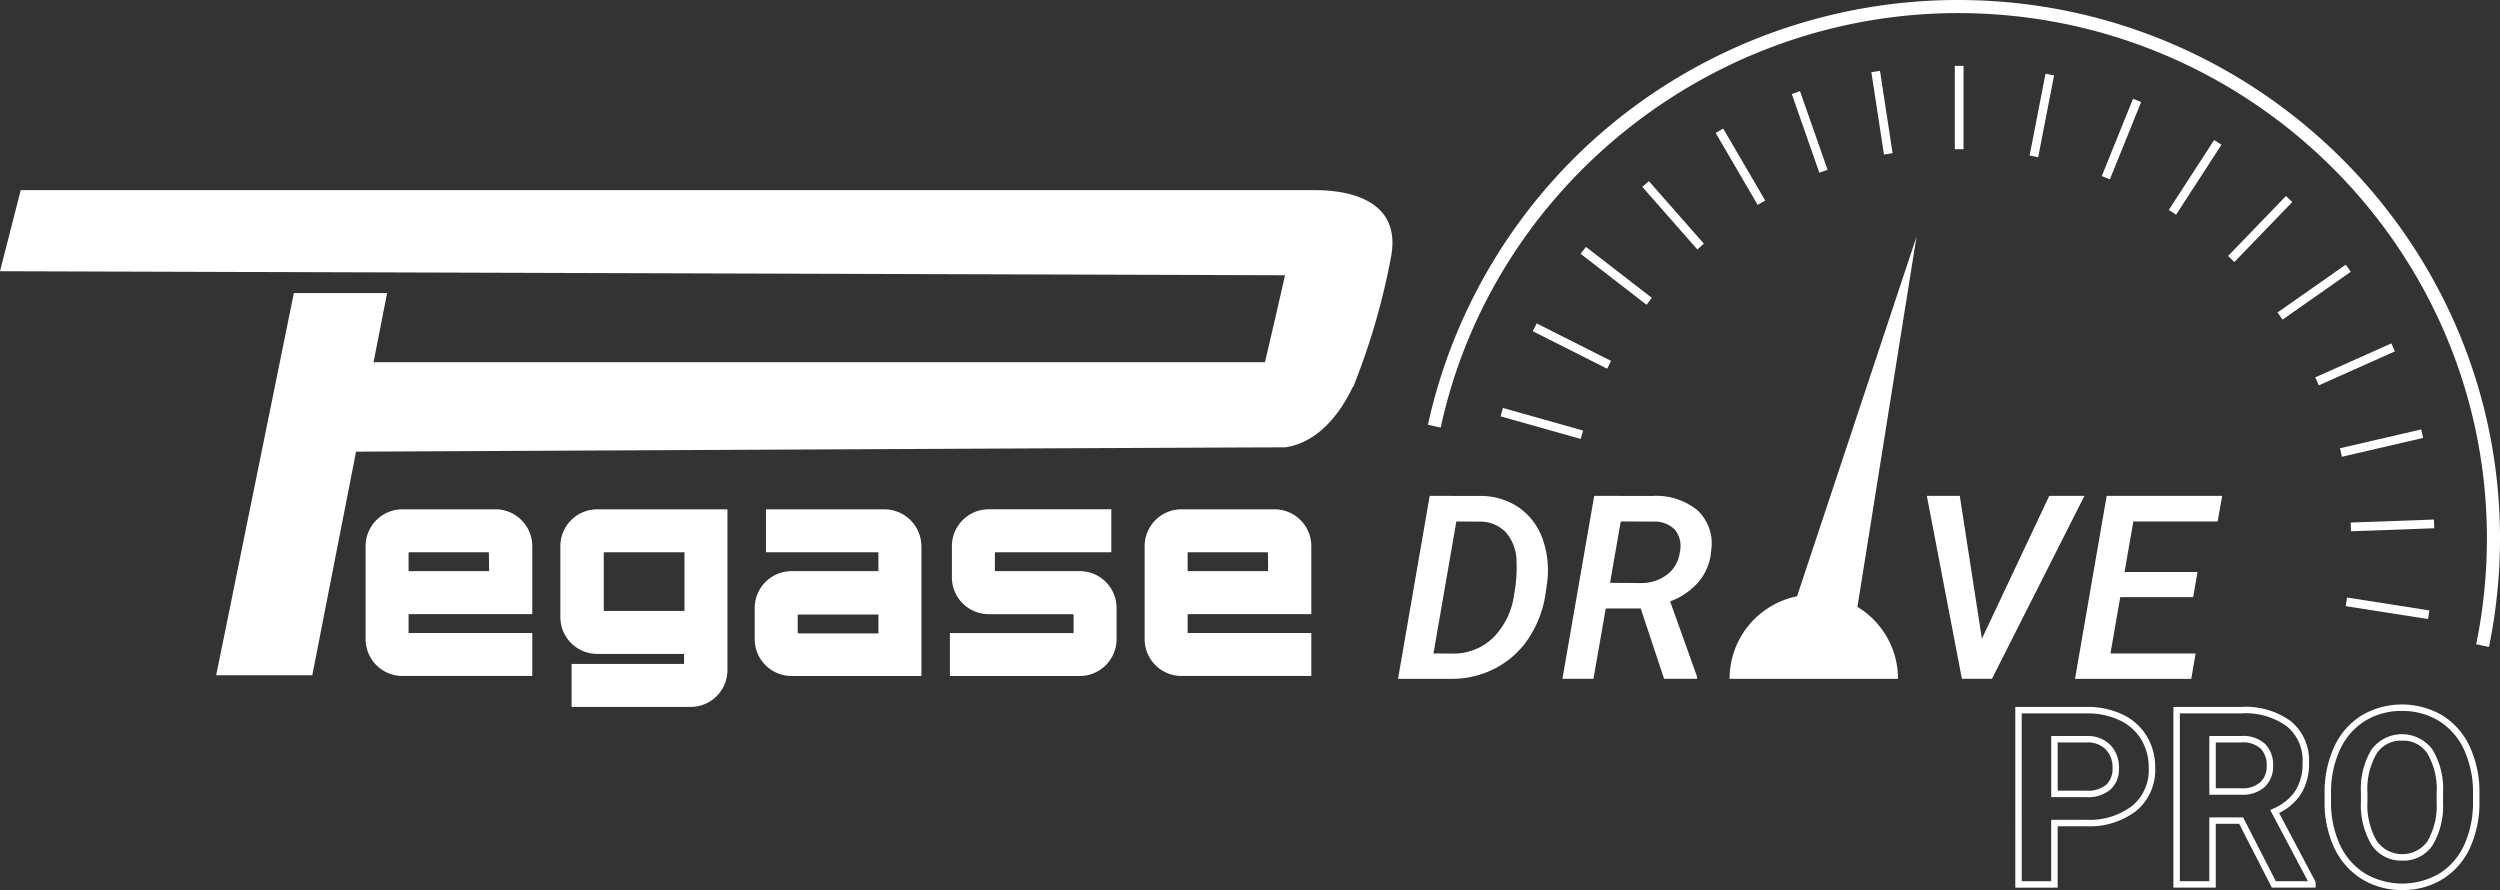 <svg id="Groupe_440" data-name="Groupe 440" xmlns="http://www.w3.org/2000/svg" xmlns:xlink="http://www.w3.org/1999/xlink" width="343.389" height="122.25" viewBox="0 0 343.389 122.25">
  <rect x="0" y="0" width="343.389" height="122.25" fill="#333333" stroke="none"/>
  <defs>
    <clipPath id="clip-path">
      <rect id="Rectangle_90" data-name="Rectangle 90" width="343.389" height="122.251" fill="none"/>
    </clipPath>
  </defs>
  <g id="Groupe_400" data-name="Groupe 400" clip-path="url(#clip-path)">
    <path id="Tracé_229" data-name="Tracé 229" d="M106.65,121.754v9.323H89.659v2.593H106.65v5.9H88.831a5.062,5.062,0,0,1-5.075-5.075V121.754a5.062,5.062,0,0,1,5.075-5.075h12.743a5.062,5.062,0,0,1,5.075,5.075m-5.93,3.421-.028-2.428c0-.165,0-.165-.165-.165h-10.7c-.165,0-.165,0-.165.165v2.428Z" transform="translate(-33.539 -46.723)" fill="#fff"/>
    <path id="Tracé_230" data-name="Tracé 230" d="M146.249,143.821H129.919v-5.9H145.2c.165,0,.165,0,.165-.166v-1.214H133.45a5.062,5.062,0,0,1-5.075-5.075v-9.709a5.062,5.062,0,0,1,5.075-5.075h17.874v22.066a5.062,5.062,0,0,1-5.075,5.076M134.5,130.636h10.923v-8.054H134.5c-.165,0-.165,0-.165.165v7.724c0,.165,0,.165.165.165" transform="translate(-51.406 -46.723)" fill="#fff"/>
    <path id="Tracé_231" data-name="Tracé 231" d="M195.8,121.754v17.818H177.977A5.062,5.062,0,0,1,172.9,134.5V130.25a5.062,5.062,0,0,1,5.075-5.075h11.916v-2.428c0-.165,0-.165-.165-.165H174.446v-5.9h16.33a5.1,5.1,0,0,1,5.02,5.075m-16.77,11.971h10.868v-2.593H178.97c-.165,0-.165,0-.165.165V133.5c0,.193,0,.193.221.221" transform="translate(-69.237 -46.723)" fill="#fff"/>
    <path id="Tracé_232" data-name="Tracé 232" d="M240.506,130.25V134.5a5.062,5.062,0,0,1-5.075,5.075H217.612v-5.9h16.826c.165,0,.165,0,.165-.165v-2.262c0-.165,0-.165-.165-.165H222.964A5.062,5.062,0,0,1,217.888,126v-4.248a5.062,5.062,0,0,1,5.075-5.075h16.825v5.9H223.957c-.165,0-.165,0-.165.165v2.262c0,.165,0,.165.165.165h11.474a5.062,5.062,0,0,1,5.075,5.075" transform="translate(-87.14 -46.723)" fill="#fff"/>
    <path id="Tracé_233" data-name="Tracé 233" d="M285.126,121.754v9.323H268.135v2.593h16.991v5.9H267.307a5.062,5.062,0,0,1-5.075-5.075V121.754a5.062,5.062,0,0,1,5.075-5.075H280.05a5.062,5.062,0,0,1,5.075,5.075m-5.93,3.421-.028-2.428c0-.165,0-.165-.165-.165H268.3c-.165,0-.165,0-.165.165v2.428Z" transform="translate(-105.008 -46.723)" fill="#fff"/>
    <path id="Tracé_234" data-name="Tracé 234" d="M180.777,43.566H2.846L0,54.7l176.507.555c-.953,4.2-1.986,8.693-2.76,11.937H51.312L53.17,57.7H40.362L29.693,110.2h13.2l6.013-30.715c27.894-.136,121.818-.594,127.6-.594,5.2-.725,8.177-5.885,9.292-8.275l.063-.006a94.072,94.072,0,0,0,5.192-17.81c1.612-8.309-6.641-9.225-10.278-9.234" transform="translate(0 -17.446)" fill="#fff"/>
    <path id="Tracé_235" data-name="Tracé 235" d="M467.509,186.772h-5.818V161.948h9.781a11.285,11.285,0,0,1,4.936,1.031,7.741,7.741,0,0,1,3.335,2.973,8.291,8.291,0,0,1,1.166,4.364,7.327,7.327,0,0,1-2.566,5.888,10.508,10.508,0,0,1-6.953,2.134h-3.881Zm-4.933-.886h4.046v-8.435h4.767a9.656,9.656,0,0,0,6.381-1.925,6.4,6.4,0,0,0,2.251-5.211,7.413,7.413,0,0,0-1.038-3.9,6.865,6.865,0,0,0-2.962-2.634,10.426,10.426,0,0,0-4.551-.942h-8.9Zm8.9-11.543h-4.849v-8.4h4.964a4.319,4.319,0,0,1,3.181,1.255,4.393,4.393,0,0,1,1.158,3.15,3.787,3.787,0,0,1-1.175,2.961,4.771,4.771,0,0,1-3.28,1.034m-3.963-.886h3.963a3.933,3.933,0,0,0,2.688-.808,2.9,2.9,0,0,0,.88-2.3,3.494,3.494,0,0,0-.913-2.539,3.419,3.419,0,0,0-2.549-.981h-4.07Z" transform="translate(-184.879 -64.85)" fill="#fff"/>
    <path id="Tracé_236" data-name="Tracé 236" d="M517.445,186.771h-6.008l-4.488-8.763h-3.215v8.763h-5.818V161.947h9.338a10.524,10.524,0,0,1,6.825,1.992,6.978,6.978,0,0,1,2.464,5.686,7.827,7.827,0,0,1-1.132,4.327,7.479,7.479,0,0,1-2.979,2.565l5.015,9.472Zm-5.466-.886h4.409l-5.178-9.779.431-.194a6.834,6.834,0,0,0,3.024-2.442,6.966,6.966,0,0,0,.989-3.845,6.058,6.058,0,0,0-2.14-5,9.689,9.689,0,0,0-6.262-1.79H498.8v23.052h4.046v-8.763h4.644Zm-4.71-11.872h-4.422v-8.071h4.406a4.431,4.431,0,0,1,3.266,1.1,4.061,4.061,0,0,1,1.09,2.976,3.819,3.819,0,0,1-1.161,2.931,4.517,4.517,0,0,1-3.178,1.063m-3.536-.886h3.536a3.674,3.674,0,0,0,2.576-.827,2.932,2.932,0,0,0,.877-2.281,3.167,3.167,0,0,0-.833-2.351,3.6,3.6,0,0,0-2.636-.839h-3.519Z" transform="translate(-199.385 -64.85)" fill="#fff"/>
    <path id="Tracé_237" data-name="Tracé 237" d="M543.218,186.881a10.439,10.439,0,0,1-5.542-1.5,9.981,9.981,0,0,1-3.785-4.271,14.54,14.54,0,0,1-1.342-6.3v-1.186a14.869,14.869,0,0,1,1.317-6.412,9.959,9.959,0,0,1,3.768-4.314,10.988,10.988,0,0,1,11.1,0,9.964,9.964,0,0,1,3.768,4.314,14.834,14.834,0,0,1,1.317,6.4v1.069a14.951,14.951,0,0,1-1.292,6.387,9.89,9.89,0,0,1-3.742,4.3,10.373,10.373,0,0,1-5.569,1.513m-.033-24.6a9.513,9.513,0,0,0-5.085,1.373,9.094,9.094,0,0,0-3.434,3.94,14.007,14.007,0,0,0-1.232,6.033v1.184a13.669,13.669,0,0,0,1.255,5.916,9.1,9.1,0,0,0,3.45,3.9,10.123,10.123,0,0,0,10.18-.015,9.019,9.019,0,0,0,3.409-3.922,14.086,14.086,0,0,0,1.207-6.01v-1.069A13.972,13.972,0,0,0,551.7,167.6a9.1,9.1,0,0,0-3.434-3.94,9.516,9.516,0,0,0-5.086-1.373m.033,20.552a4.819,4.819,0,0,1-4.248-2.22,10.661,10.661,0,0,1-1.423-5.934v-1.167a10.416,10.416,0,0,1,1.444-5.917,5.2,5.2,0,0,1,8.406.026,10.538,10.538,0,0,1,1.426,5.973v1.167A10.6,10.6,0,0,1,547.4,180.7a4.78,4.78,0,0,1-4.18,2.141m-.033-16.474a3.943,3.943,0,0,0-3.467,1.743,9.583,9.583,0,0,0-1.285,5.412v1.166a9.825,9.825,0,0,0,1.273,5.443,4.279,4.279,0,0,0,6.96.07,9.782,9.782,0,0,0,1.271-5.433V173.6a9.71,9.71,0,0,0-1.27-5.47,3.943,3.943,0,0,0-3.482-1.765" transform="translate(-213.253 -64.63)" fill="#fff"/>
    <path id="Tracé_238" data-name="Tracé 238" d="M320.279,138.729l4.35-25.135,6.8.017a9.312,9.312,0,0,1,5.412,1.562,8.789,8.789,0,0,1,3.288,4.316,12.863,12.863,0,0,1,.622,6.068l-.19,1.364a15.079,15.079,0,0,1-2.287,6.155,12.31,12.31,0,0,1-4.566,4.169,12.9,12.9,0,0,1-6.145,1.485Zm8.01-21.613-3.142,18.126,2.52.017a7.851,7.851,0,0,0,5.671-2.167,10.4,10.4,0,0,0,2.892-5.981,20.183,20.183,0,0,0,.328-4.575,6.157,6.157,0,0,0-1.459-3.919,4.883,4.883,0,0,0-3.616-1.485Z" transform="translate(-128.252 -45.487)" fill="#fff"/>
    <path id="Tracé_239" data-name="Tracé 239" d="M368.694,129.062h-4.8l-1.692,9.667H357.94l4.367-25.134,7.924.017a9.025,9.025,0,0,1,6.266,1.97,6.254,6.254,0,0,1,1.882,5.477,7.529,7.529,0,0,1-1.623,4.224,9.439,9.439,0,0,1-4.022,2.808l3.711,10.38-.017.258h-4.522Zm-4.212-3.522,4.126.035a5.867,5.867,0,0,0,3.72-1.166,4.593,4.593,0,0,0,1.752-3.167,3.565,3.565,0,0,0-.69-3,3.908,3.908,0,0,0-2.883-1.113l-4.557-.017Z" transform="translate(-143.333 -45.488)" fill="#fff"/>
    <path id="Tracé_240" data-name="Tracé 240" d="M448.988,133.222l9.253-19.628h4.833l-12.705,25.135h-4.126l-4.816-25.135h4.523Z" transform="translate(-176.765 -45.488)" fill="#fff"/>
    <path id="Tracé_241" data-name="Tracé 241" d="M491.6,127.509H481.588l-1.347,7.734h11.7l-.6,3.487H475.373l4.35-25.134h15.864l-.622,3.521H483.383l-1.209,6.94H492.2Z" transform="translate(-190.358 -45.488)" fill="#fff"/>
    <path id="Tracé_242" data-name="Tracé 242" d="M413.794,105.074l8.116-50.849L405.5,103.616a11.572,11.572,0,0,0-9.27,11.34h23.139a11.552,11.552,0,0,0-5.573-9.881" transform="translate(-158.665 -21.714)" fill="#fff"/>
    <path id="Tracé_243" data-name="Tracé 243" d="M472.869,88.858l-1.761-.363a72.238,72.238,0,0,0,1.476-14.542c0-39.786-32.6-72.154-72.661-72.154-34.029,0-63.907,23.942-71.041,56.93l-1.758-.38a74.114,74.114,0,0,1,25.706-41.681A74.919,74.919,0,0,1,399.921,0c41.058,0,74.46,33.175,74.46,73.953a74.023,74.023,0,0,1-1.513,14.9" transform="translate(-130.992 0)" fill="#fff"/>
    <line id="Ligne_10" data-name="Ligne 10" y1="11.446" transform="translate(269.104 9.047)" fill="#fff"/>
    <rect id="Rectangle_73" data-name="Rectangle 73" width="1.199" height="11.446" transform="translate(268.504 9.047)" fill="#fff"/>
    <line id="Ligne_11" data-name="Ligne 11" y1="11.236" x2="2.182" transform="translate(279.366 10.244)" fill="#fff"/>
    <rect id="Rectangle_74" data-name="Rectangle 74" width="11.446" height="1.199" transform="translate(278.779 21.366) rotate(-79.016)" fill="#fff"/>
    <line id="Ligne_12" data-name="Ligne 12" y1="10.615" x2="4.284" transform="translate(289.253 13.792)" fill="#fff"/>
    <rect id="Rectangle_75" data-name="Rectangle 75" width="11.447" height="1.199" transform="translate(288.695 24.181) rotate(-68.002)" fill="#fff"/>
    <line id="Ligne_13" data-name="Ligne 13" y1="9.603" x2="6.229" transform="translate(298.4 19.56)" fill="#fff"/>
    <rect id="Rectangle_76" data-name="Rectangle 76" width="11.446" height="1.199" transform="matrix(0.544, -0.839, 0.839, 0.544, 297.896, 28.836)" fill="#fff"/>
    <line id="Ligne_14" data-name="Ligne 14" y1="8.239" x2="7.946" transform="translate(306.473 27.337)" fill="#fff"/>
    <rect id="Rectangle_77" data-name="Rectangle 77" width="11.446" height="1.199" transform="translate(306.04 35.158) rotate(-46.014)" fill="#fff"/>
    <line id="Ligne_15" data-name="Ligne 15" y1="6.574" x2="9.371" transform="translate(313.175 36.838)" fill="#fff"/>
    <rect id="Rectangle_78" data-name="Rectangle 78" width="11.446" height="1.199" transform="translate(312.83 42.918) rotate(-35.025)" fill="#fff"/>
    <line id="Ligne_16" data-name="Ligne 16" y1="4.666" x2="10.452" transform="translate(318.261 47.714)" fill="#fff"/>
    <rect id="Rectangle_79" data-name="Rectangle 79" width="11.446" height="1.199" transform="translate(318.016 51.832) rotate(-24.053)" fill="#fff"/>
    <line id="Ligne_17" data-name="Ligne 17" y1="2.588" x2="11.15" transform="translate(321.543 59.566)" fill="#fff"/>
    <rect id="Rectangle_80" data-name="Rectangle 80" width="11.447" height="1.199" transform="translate(321.408 61.57) rotate(-13.064)" fill="#fff"/>
    <line id="Ligne_18" data-name="Ligne 18" y1="0.415" x2="11.439" transform="translate(322.902 71.96)" fill="#fff"/>
    <rect id="Rectangle_81" data-name="Rectangle 81" width="11.447" height="1.199" transform="matrix(0.999, -0.036, 0.036, 0.999, 322.88, 71.774)" fill="#fff"/>
    <line id="Ligne_19" data-name="Ligne 19" x2="11.308" y2="1.773" transform="translate(322.287 82.666)" fill="#fff"/>
    <rect id="Rectangle_82" data-name="Rectangle 82" width="1.199" height="11.447" transform="translate(322.195 83.258) rotate(-81.087)" fill="#fff"/>
    <line id="Ligne_20" data-name="Ligne 20" x1="11.017" y1="3.106" transform="translate(206.273 56.613)" fill="#fff"/>
    <rect id="Rectangle_83" data-name="Rectangle 83" width="1.199" height="11.446" transform="matrix(0.271, -0.962, 0.962, 0.271, 206.11, 57.19)" fill="#fff"/>
    <line id="Ligne_21" data-name="Ligne 21" x1="10.223" y1="5.15" transform="translate(210.802 44.959)" fill="#fff"/>
    <rect id="Rectangle_84" data-name="Rectangle 84" width="1.199" height="11.446" transform="translate(210.532 45.495) rotate(-63.266)" fill="#fff"/>
    <line id="Ligne_22" data-name="Ligne 22" x1="9.053" y1="7.003" transform="translate(217.47 34.384)" fill="#fff"/>
    <rect id="Rectangle_85" data-name="Rectangle 85" width="1.199" height="11.447" transform="translate(217.103 34.858) rotate(-52.277)" fill="#fff"/>
    <line id="Ligne_23" data-name="Ligne 23" x1="7.552" y1="8.601" transform="translate(226.032 25.273)" fill="#fff"/>
    <rect id="Rectangle_86" data-name="Rectangle 86" width="1.199" height="11.447" transform="matrix(0.751, -0.66, 0.66, 0.751, 225.581, 25.668)" fill="#fff"/>
    <line id="Ligne_24" data-name="Ligne 24" x1="5.774" y1="9.883" transform="translate(236.174 17.961)" fill="#fff"/>
    <rect id="Rectangle_87" data-name="Rectangle 87" width="1.199" height="11.446" transform="matrix(0.863, -0.504, 0.504, 0.863, 235.656, 18.264)" fill="#fff"/>
    <line id="Ligne_25" data-name="Ligne 25" x1="3.784" y1="10.803" transform="translate(246.677 12.717)" fill="#fff"/>
    <rect id="Rectangle_88" data-name="Rectangle 88" width="1.199" height="11.447" transform="translate(246.11 12.915) rotate(-19.306)" fill="#fff"/>
    <line id="Ligne_26" data-name="Ligne 26" x1="1.73" y1="11.315" transform="translate(257.635 9.818)" fill="#fff"/>
    <rect id="Rectangle_89" data-name="Rectangle 89" width="1.199" height="11.447" transform="translate(257.043 9.909) rotate(-8.695)" fill="#fff"/>
  </g>
</svg>
